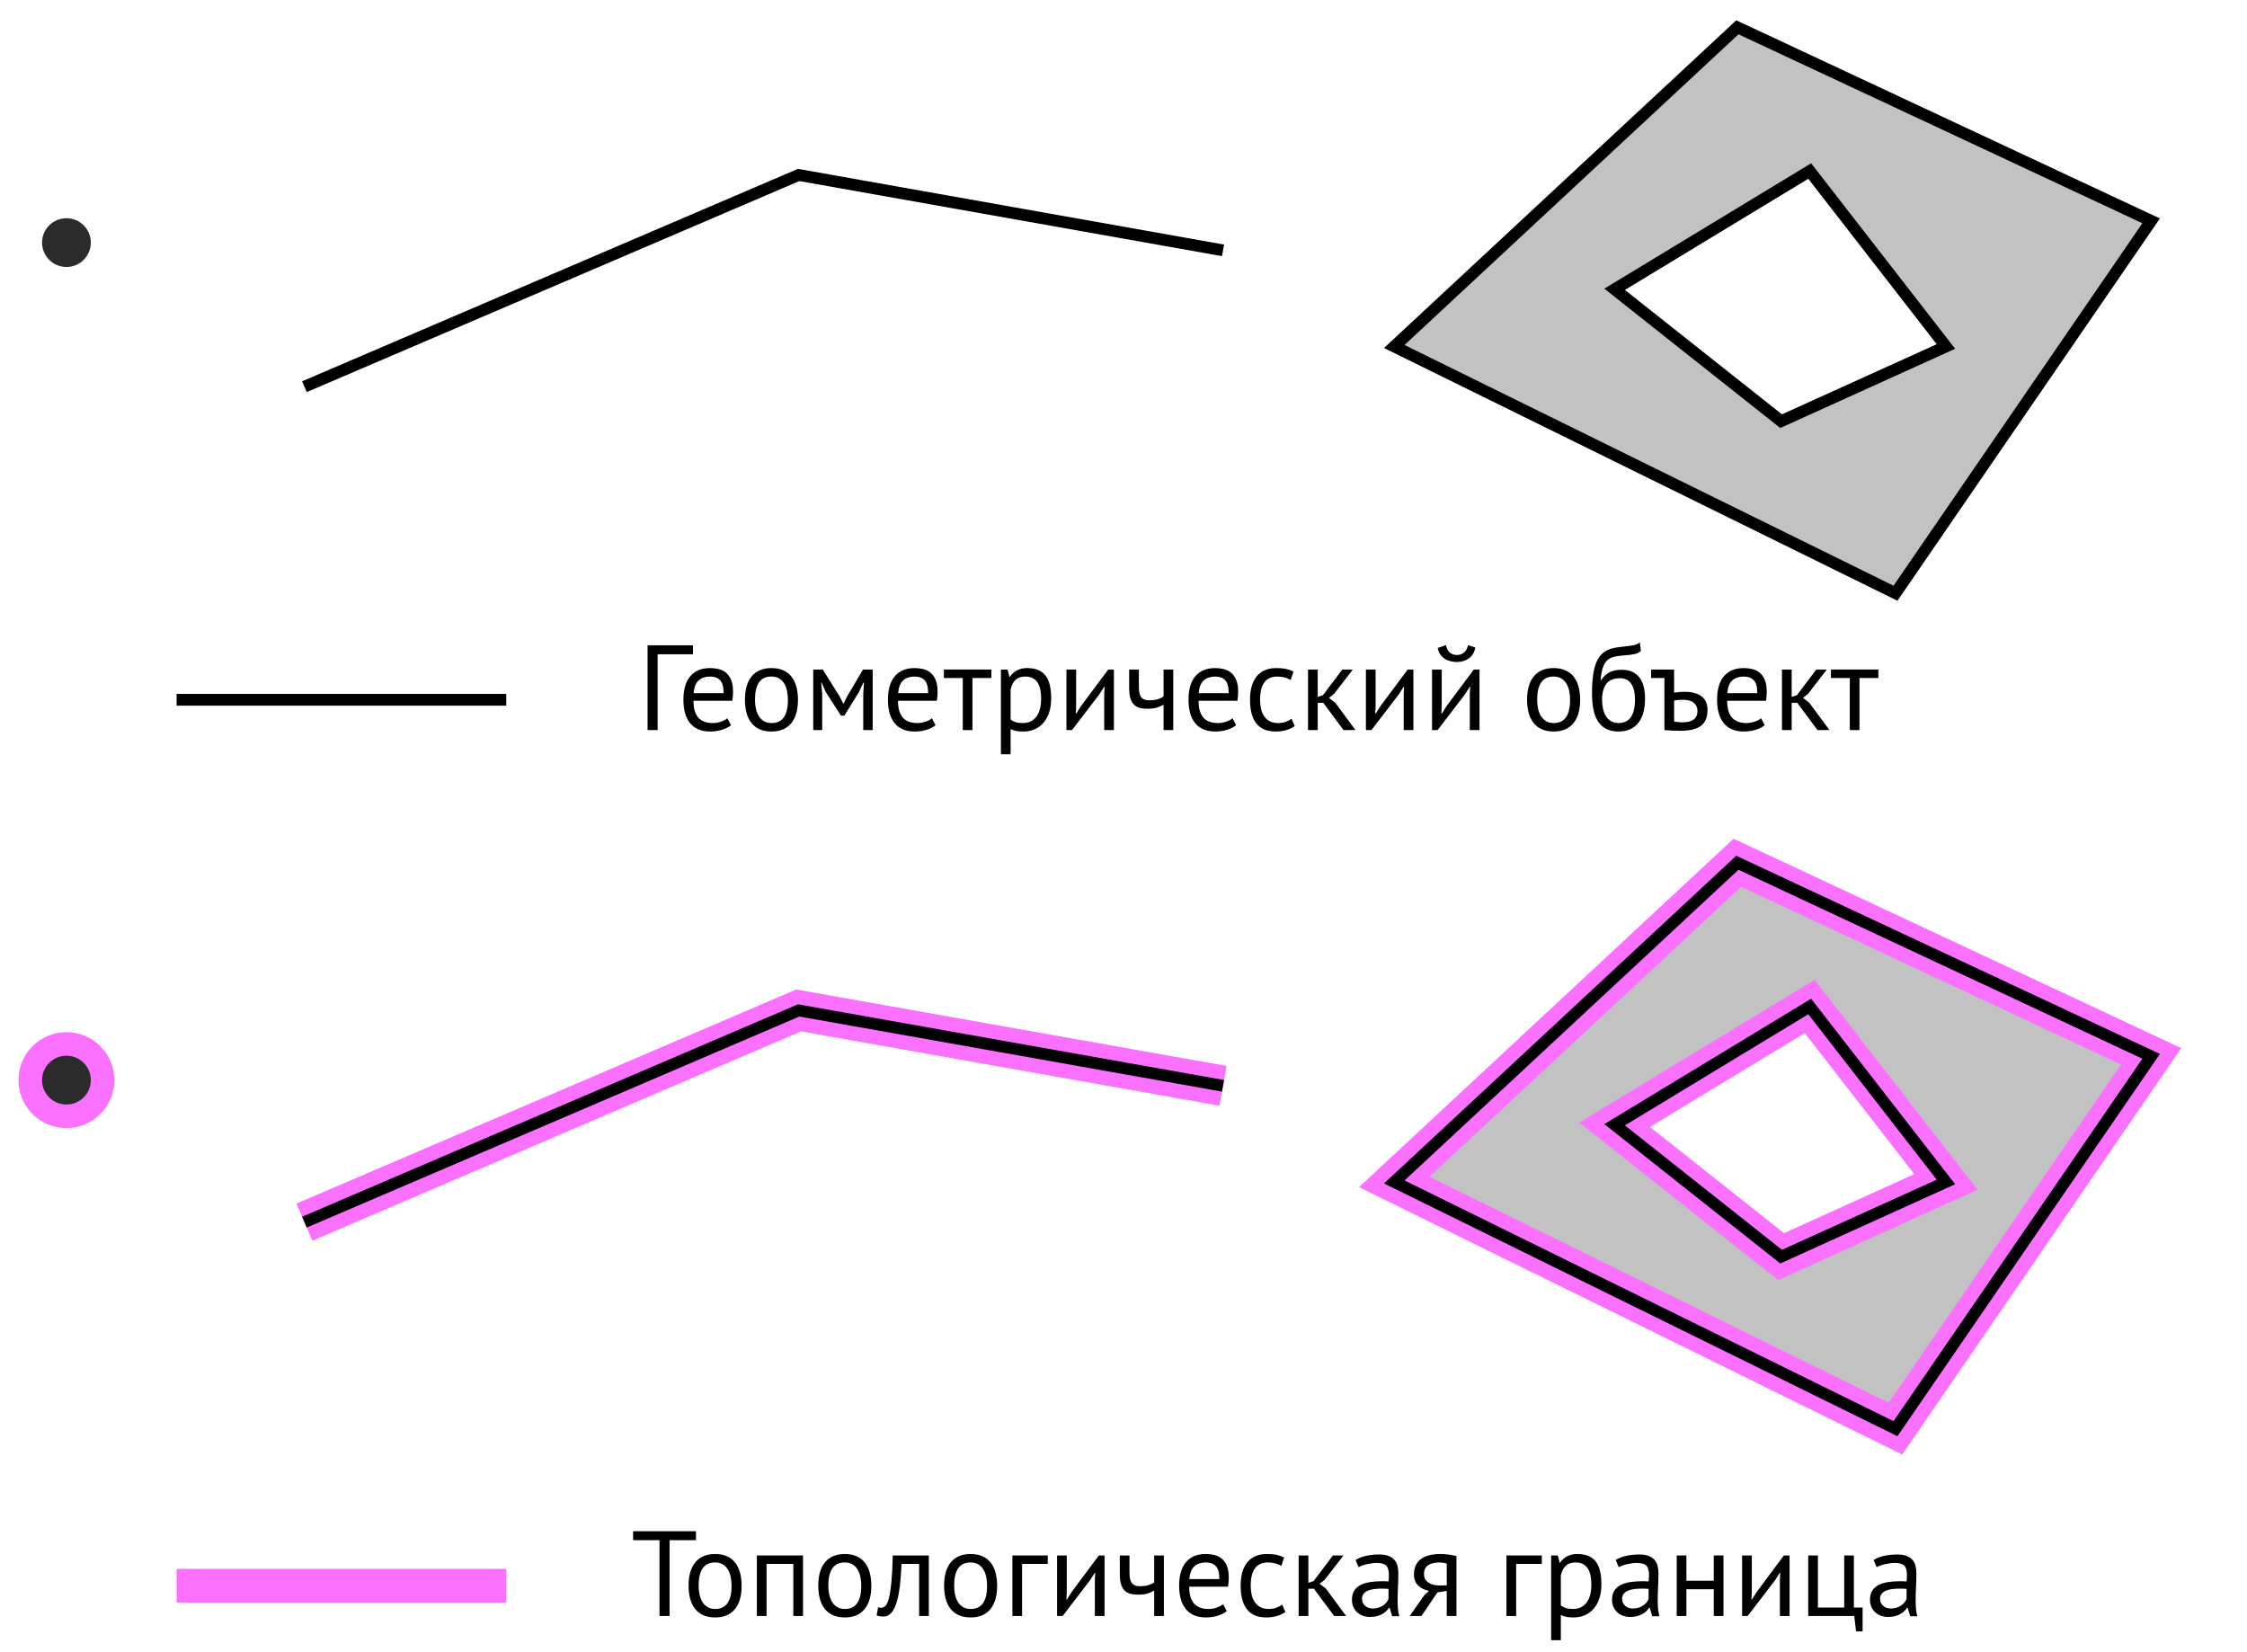 <?xml version="1.0" encoding="UTF-8" standalone="no"?>
<!DOCTYPE svg PUBLIC "-//W3C//DTD SVG 1.1//EN" "http://www.w3.org/Graphics/SVG/1.1/DTD/svg11.dtd">
<svg width="100%" height="100%" viewBox="0 0 1336 982" version="1.1" xmlns="http://www.w3.org/2000/svg" xmlns:xlink="http://www.w3.org/1999/xlink" xml:space="preserve" xmlns:serif="http://www.serif.com/" style="fill-rule:evenodd;clip-rule:evenodd;stroke-miterlimit:10;">
    <rect id="Artboard7" x="-2698" y="0" width="4375" height="2153" style="fill:none;"/>
    <clipPath id="_clip1">
        <rect id="Artboard71" serif:id="Artboard7" x="-2698" y="0" width="4375" height="2153"/>
    </clipPath>
    <g clip-path="url(#_clip1)">
        <g id="Linear-matrix" serif:id="Linear matrix">
        </g>
        <g id="Guilbert-matrix" serif:id="Guilbert matrix">
        </g>
        <g id="Guilbert-row" serif:id="Guilbert row">
        </g>
        <path d="M413.802,915.746L398.106,915.746L398.106,960.818L392.13,960.818L392.13,915.746L376.434,915.746L376.434,910.418L413.802,910.418L413.802,915.746Z" style="fill-rule:nonzero;"/>
        <path d="M409.41,942.818C409.41,936.722 410.766,932.054 413.478,928.814C416.19,925.574 420.09,923.954 425.178,923.954C427.866,923.954 430.206,924.398 432.198,925.286C434.19,926.174 435.834,927.446 437.13,929.102C438.426,930.758 439.386,932.75 440.01,935.078C440.634,937.406 440.946,939.986 440.946,942.818C440.946,948.914 439.59,953.582 436.878,956.822C434.166,960.062 430.266,961.682 425.178,961.682C422.49,961.682 420.15,961.238 418.158,960.35C416.166,959.462 414.522,958.19 413.226,956.534C411.93,954.878 410.97,952.886 410.346,950.558C409.722,948.23 409.41,945.65 409.41,942.818ZM415.386,942.818C415.386,944.642 415.566,946.394 415.926,948.074C416.286,949.754 416.85,951.218 417.618,952.466C418.386,953.714 419.394,954.722 420.642,955.49C421.89,956.258 423.402,956.642 425.178,956.642C431.706,956.69 434.97,952.082 434.97,942.818C434.97,940.946 434.79,939.17 434.43,937.49C434.07,935.81 433.506,934.346 432.738,933.098C431.97,931.85 430.962,930.854 429.714,930.11C428.466,929.366 426.954,928.994 425.178,928.994C418.65,928.946 415.386,933.554 415.386,942.818Z" style="fill-rule:nonzero;"/>
        <path d="M471.69,929.858L455.778,929.858L455.778,960.818L450.018,960.818L450.018,924.818L477.45,924.818L477.45,960.818L471.69,960.818L471.69,929.858Z" style="fill-rule:nonzero;"/>
        <path d="M486.522,942.818C486.522,936.722 487.878,932.054 490.59,928.814C493.302,925.574 497.202,923.954 502.29,923.954C504.978,923.954 507.318,924.398 509.31,925.286C511.302,926.174 512.946,927.446 514.242,929.102C515.538,930.758 516.498,932.75 517.122,935.078C517.746,937.406 518.058,939.986 518.058,942.818C518.058,948.914 516.702,953.582 513.99,956.822C511.278,960.062 507.378,961.682 502.29,961.682C499.602,961.682 497.262,961.238 495.27,960.35C493.278,959.462 491.634,958.19 490.338,956.534C489.042,954.878 488.082,952.886 487.458,950.558C486.834,948.23 486.522,945.65 486.522,942.818ZM492.498,942.818C492.498,944.642 492.678,946.394 493.038,948.074C493.398,949.754 493.962,951.218 494.73,952.466C495.498,953.714 496.506,954.722 497.754,955.49C499.002,956.258 500.514,956.642 502.29,956.642C508.818,956.69 512.082,952.082 512.082,942.818C512.082,940.946 511.902,939.17 511.542,937.49C511.182,935.81 510.618,934.346 509.85,933.098C509.082,931.85 508.074,930.854 506.826,930.11C505.578,929.366 504.066,928.994 502.29,928.994C495.762,928.946 492.498,933.554 492.498,942.818Z" style="fill-rule:nonzero;"/>
        <path d="M546.498,929.858L536.058,929.858C535.914,931.874 535.77,934.046 535.626,936.374C535.482,938.702 535.266,941.03 534.978,943.358C534.69,945.686 534.306,947.918 533.826,950.054C533.346,952.19 532.734,954.074 531.99,955.706C531.246,957.338 530.334,958.646 529.254,959.63C528.174,960.614 526.89,961.106 525.402,961.106C524.49,961.106 523.698,961.058 523.026,960.962C522.354,960.866 521.754,960.698 521.226,960.458L522.09,955.634C522.666,955.826 523.29,955.922 523.962,955.922C524.922,955.922 525.786,955.514 526.554,954.698C527.322,953.882 527.994,952.334 528.57,950.054C529.146,947.774 529.626,944.618 530.01,940.586C530.394,936.554 530.658,931.298 530.802,924.818L552.258,924.818L552.258,960.818L546.498,960.818L546.498,929.858Z" style="fill-rule:nonzero;"/>
        <path d="M561.33,942.818C561.33,936.722 562.686,932.054 565.398,928.814C568.11,925.574 572.01,923.954 577.098,923.954C579.786,923.954 582.126,924.398 584.118,925.286C586.11,926.174 587.754,927.446 589.05,929.102C590.346,930.758 591.306,932.75 591.93,935.078C592.554,937.406 592.866,939.986 592.866,942.818C592.866,948.914 591.51,953.582 588.798,956.822C586.086,960.062 582.186,961.682 577.098,961.682C574.41,961.682 572.07,961.238 570.078,960.35C568.086,959.462 566.442,958.19 565.146,956.534C563.85,954.878 562.89,952.886 562.266,950.558C561.642,948.23 561.33,945.65 561.33,942.818ZM567.306,942.818C567.306,944.642 567.486,946.394 567.846,948.074C568.206,949.754 568.77,951.218 569.538,952.466C570.306,953.714 571.314,954.722 572.562,955.49C573.81,956.258 575.322,956.642 577.098,956.642C583.626,956.69 586.89,952.082 586.89,942.818C586.89,940.946 586.71,939.17 586.35,937.49C585.99,935.81 585.426,934.346 584.658,933.098C583.89,931.85 582.882,930.854 581.634,930.11C580.386,929.366 578.874,928.994 577.098,928.994C570.57,928.946 567.306,933.554 567.306,942.818Z" style="fill-rule:nonzero;"/>
        <path d="M622.962,929.858L607.698,929.858L607.698,960.818L601.938,960.818L601.938,924.818L622.962,924.818L622.962,929.858Z" style="fill-rule:nonzero;"/>
        <path d="M650.97,939.506L651.186,935.042L650.97,935.042L648.018,939.65L631.818,960.818L628.506,960.818L628.506,924.818L634.266,924.818L634.266,946.778L634.05,951.026L634.338,951.026L637.146,946.562L653.346,924.818L656.73,924.818L656.73,960.818L650.97,960.818L650.97,939.506Z" style="fill-rule:nonzero;"/>
        <path d="M671.562,924.818L671.562,934.61C671.562,935.906 671.634,937.07 671.778,938.102C671.922,939.134 672.21,940.022 672.642,940.766C673.074,941.51 673.698,942.086 674.514,942.494C675.33,942.902 676.41,943.106 677.754,943.106C679.914,943.106 681.69,942.866 683.082,942.386C684.474,941.906 685.53,941.378 686.25,940.802L686.25,924.818L692.01,924.818L692.01,960.818L686.25,960.818L686.25,945.698C685.482,946.178 684.342,946.706 682.83,947.282C681.318,947.858 679.242,948.146 676.602,948.146C674.826,948.146 673.266,947.954 671.922,947.57C670.578,947.186 669.45,946.514 668.538,945.554C667.626,944.594 666.942,943.322 666.486,941.738C666.03,940.154 665.802,938.162 665.802,935.762L665.802,924.818L671.562,924.818Z" style="fill-rule:nonzero;"/>
        <path d="M729.378,957.938C727.938,959.09 726.126,960.002 723.942,960.674C721.758,961.346 719.442,961.682 716.994,961.682C714.258,961.682 711.882,961.238 709.866,960.35C707.85,959.462 706.194,958.19 704.898,956.534C703.602,954.878 702.642,952.898 702.018,950.594C701.394,948.29 701.082,945.698 701.082,942.818C701.082,936.674 702.45,931.994 705.186,928.778C707.922,925.562 711.834,923.954 716.922,923.954C718.554,923.954 720.186,924.134 721.818,924.494C723.45,924.854 724.914,925.538 726.21,926.546C727.506,927.554 728.562,928.982 729.378,930.83C730.194,932.678 730.602,935.114 730.602,938.138C730.602,939.722 730.458,941.474 730.17,943.394L707.058,943.394C707.058,945.506 707.274,947.378 707.706,949.01C708.138,950.642 708.81,952.022 709.722,953.15C710.634,954.278 711.822,955.142 713.286,955.742C714.75,956.342 716.538,956.642 718.65,956.642C720.282,956.642 721.914,956.354 723.546,955.778C725.178,955.202 726.402,954.53 727.218,953.762L729.378,957.938ZM716.994,928.994C714.162,928.994 711.894,929.738 710.19,931.226C708.486,932.714 707.466,935.258 707.13,938.858L724.986,938.858C724.986,935.21 724.29,932.654 722.898,931.19C721.506,929.726 719.538,928.994 716.994,928.994Z" style="fill-rule:nonzero;"/>
        <path d="M764.226,958.442C762.786,959.498 761.082,960.302 759.114,960.854C757.146,961.406 755.082,961.682 752.922,961.682C750.138,961.682 747.786,961.238 745.866,960.35C743.946,959.462 742.374,958.19 741.15,956.534C739.926,954.878 739.038,952.886 738.486,950.558C737.934,948.23 737.658,945.65 737.658,942.818C737.658,936.722 739.002,932.054 741.69,928.814C744.378,925.574 748.242,923.954 753.282,923.954C755.586,923.954 757.542,924.134 759.15,924.494C760.758,924.854 762.21,925.37 763.506,926.042L761.85,931.01C760.746,930.386 759.522,929.894 758.178,929.534C756.834,929.174 755.394,928.994 753.858,928.994C747.042,928.994 743.634,933.602 743.634,942.818C743.634,944.642 743.814,946.382 744.174,948.038C744.534,949.694 745.134,951.158 745.974,952.43C746.814,953.702 747.918,954.722 749.286,955.49C750.654,956.258 752.346,956.642 754.362,956.642C756.09,956.642 757.638,956.378 759.006,955.85C760.374,955.322 761.49,954.722 762.354,954.05L764.226,958.442Z" style="fill-rule:nonzero;"/>
        <path d="M781.218,944.618L777.906,944.618L777.906,960.818L772.146,960.818L772.146,924.818L777.906,924.818L777.906,941.09L781.002,940.082L792.522,924.818L798.786,924.818L787.626,939.29L784.602,941.666L788.346,944.546L800.37,960.818L793.242,960.818L781.218,944.618Z" style="fill-rule:nonzero;"/>
        <path d="M805.986,927.482C807.81,926.378 809.934,925.562 812.358,925.034C814.782,924.506 817.314,924.242 819.954,924.242C822.45,924.242 824.454,924.578 825.966,925.25C827.478,925.922 828.63,926.798 829.422,927.878C830.214,928.958 830.742,930.146 831.006,931.442C831.27,932.738 831.402,934.034 831.402,935.33C831.402,938.21 831.33,941.018 831.186,943.754C831.042,946.49 830.97,949.082 830.97,951.53C830.97,953.306 831.042,954.986 831.186,956.57C831.33,958.154 831.594,959.618 831.978,960.962L827.73,960.962L826.218,955.922L825.858,955.922C825.426,956.594 824.886,957.254 824.238,957.902C823.59,958.55 822.81,959.126 821.898,959.63C820.986,960.134 819.93,960.554 818.73,960.89C817.53,961.226 816.162,961.394 814.626,961.394C813.09,961.394 811.662,961.154 810.342,960.674C809.022,960.194 807.882,959.51 806.922,958.622C805.962,957.734 805.206,956.666 804.654,955.418C804.102,954.17 803.826,952.754 803.826,951.17C803.826,949.058 804.258,947.294 805.122,945.878C805.986,944.462 807.198,943.334 808.758,942.494C810.318,941.654 812.19,941.054 814.374,940.694C816.558,940.334 818.97,940.154 821.61,940.154L823.59,940.154C824.238,940.154 824.898,940.202 825.57,940.298C825.714,938.858 825.786,937.562 825.786,936.41C825.786,933.77 825.258,931.922 824.202,930.866C823.146,929.81 821.226,929.282 818.442,929.282C817.626,929.282 816.75,929.342 815.814,929.462C814.878,929.582 813.918,929.75 812.934,929.966C811.95,930.182 811.014,930.446 810.126,930.758C809.238,931.07 808.458,931.418 807.786,931.802L805.986,927.482ZM816.21,956.354C817.554,956.354 818.754,956.174 819.81,955.814C820.866,955.454 821.778,954.998 822.546,954.446C823.314,953.894 823.95,953.282 824.454,952.61C824.958,951.938 825.33,951.29 825.57,950.666L825.57,944.69C824.898,944.642 824.214,944.606 823.518,944.582C822.822,944.558 822.138,944.546 821.466,944.546C819.978,944.546 818.526,944.63 817.11,944.798C815.694,944.966 814.446,945.278 813.366,945.734C812.286,946.19 811.422,946.814 810.774,947.606C810.126,948.398 809.802,949.394 809.802,950.594C809.802,952.274 810.402,953.654 811.602,954.734C812.802,955.814 814.338,956.354 816.21,956.354Z" style="fill-rule:nonzero;"/>
        <path d="M860.202,945.914L854.658,946.778L845.154,960.818L838.17,960.818L846.81,948.506L849.69,945.842C847.194,945.458 845.07,944.45 843.318,942.818C841.566,941.186 840.69,938.978 840.69,936.194C840.69,934.034 841.062,932.186 841.806,930.65C842.55,929.114 843.618,927.842 845.01,926.834C846.402,925.826 848.058,925.094 849.978,924.638C851.898,924.182 854.058,923.954 856.458,923.954C858.234,923.954 859.89,924.074 861.426,924.314C862.962,924.554 864.474,924.818 865.962,925.106L865.962,960.818L860.202,960.818L860.202,945.914ZM860.202,929.714C859.578,929.474 858.882,929.294 858.114,929.174C857.346,929.054 856.674,928.994 856.098,928.994C853.026,928.994 850.686,929.546 849.078,930.65C847.47,931.754 846.666,933.506 846.666,935.906C846.666,938.066 847.518,939.734 849.222,940.91C850.926,942.086 853.17,942.674 855.954,942.674L856.746,942.674C857.034,942.674 857.442,942.662 857.97,942.638C858.498,942.614 859.242,942.578 860.202,942.53L860.202,929.714Z" style="fill-rule:nonzero;"/>
        <path d="M916.722,929.858L901.458,929.858L901.458,960.818L895.698,960.818L895.698,924.818L916.722,924.818L916.722,929.858Z" style="fill-rule:nonzero;"/>
        <path d="M922.266,924.818L926.226,924.818L927.306,929.138L927.594,929.138C928.698,927.458 930.126,926.174 931.878,925.286C933.63,924.398 935.634,923.954 937.89,923.954C942.69,923.954 946.266,925.37 948.618,928.202C950.97,931.034 952.146,935.666 952.146,942.098C952.146,945.122 951.75,947.846 950.958,950.27C950.166,952.694 949.05,954.746 947.61,956.426C946.17,958.106 944.43,959.402 942.39,960.314C940.35,961.226 938.082,961.682 935.586,961.682C933.81,961.682 932.406,961.574 931.374,961.358C930.342,961.142 929.226,960.77 928.026,960.242L928.026,975.218L922.266,975.218L922.266,924.818ZM936.81,928.994C934.362,928.994 932.43,929.63 931.014,930.902C929.598,932.174 928.602,934.106 928.026,936.698L928.026,954.554C928.89,955.226 929.874,955.742 930.978,956.102C932.082,956.462 933.546,956.642 935.37,956.642C938.682,956.642 941.31,955.406 943.254,952.934C945.198,950.462 946.17,946.826 946.17,942.026C946.17,940.058 946.002,938.27 945.666,936.662C945.33,935.054 944.79,933.686 944.046,932.558C943.302,931.43 942.342,930.554 941.166,929.93C939.99,929.306 938.538,928.994 936.81,928.994Z" style="fill-rule:nonzero;"/>
        <path d="M960.642,927.482C962.466,926.378 964.59,925.562 967.014,925.034C969.438,924.506 971.97,924.242 974.61,924.242C977.106,924.242 979.11,924.578 980.622,925.25C982.134,925.922 983.286,926.798 984.078,927.878C984.87,928.958 985.398,930.146 985.662,931.442C985.926,932.738 986.058,934.034 986.058,935.33C986.058,938.21 985.986,941.018 985.842,943.754C985.698,946.49 985.626,949.082 985.626,951.53C985.626,953.306 985.698,954.986 985.842,956.57C985.986,958.154 986.25,959.618 986.634,960.962L982.386,960.962L980.874,955.922L980.514,955.922C980.082,956.594 979.542,957.254 978.894,957.902C978.246,958.55 977.466,959.126 976.554,959.63C975.642,960.134 974.586,960.554 973.386,960.89C972.186,961.226 970.818,961.394 969.282,961.394C967.746,961.394 966.318,961.154 964.998,960.674C963.678,960.194 962.538,959.51 961.578,958.622C960.618,957.734 959.862,956.666 959.31,955.418C958.758,954.17 958.482,952.754 958.482,951.17C958.482,949.058 958.914,947.294 959.778,945.878C960.642,944.462 961.854,943.334 963.414,942.494C964.974,941.654 966.846,941.054 969.03,940.694C971.214,940.334 973.626,940.154 976.266,940.154L978.246,940.154C978.894,940.154 979.554,940.202 980.226,940.298C980.37,938.858 980.442,937.562 980.442,936.41C980.442,933.77 979.914,931.922 978.858,930.866C977.802,929.81 975.882,929.282 973.098,929.282C972.282,929.282 971.406,929.342 970.47,929.462C969.534,929.582 968.574,929.75 967.59,929.966C966.606,930.182 965.67,930.446 964.782,930.758C963.894,931.07 963.114,931.418 962.442,931.802L960.642,927.482ZM970.866,956.354C972.21,956.354 973.41,956.174 974.466,955.814C975.522,955.454 976.434,954.998 977.202,954.446C977.97,953.894 978.606,953.282 979.11,952.61C979.614,951.938 979.986,951.29 980.226,950.666L980.226,944.69C979.554,944.642 978.87,944.606 978.174,944.582C977.478,944.558 976.794,944.546 976.122,944.546C974.634,944.546 973.182,944.63 971.766,944.798C970.35,944.966 969.102,945.278 968.022,945.734C966.942,946.19 966.078,946.814 965.43,947.606C964.782,948.398 964.458,949.394 964.458,950.594C964.458,952.274 965.058,953.654 966.258,954.734C967.458,955.814 968.994,956.354 970.866,956.354Z" style="fill-rule:nonzero;"/>
        <path d="M1018.96,944.906L1002.69,944.906L1002.69,960.818L996.93,960.818L996.93,924.818L1002.69,924.818L1002.69,939.866L1018.96,939.866L1018.96,924.818L1024.72,924.818L1024.72,960.818L1018.96,960.818L1018.96,944.906Z" style="fill-rule:nonzero;"/>
        <path d="M1058.27,939.506L1058.49,935.042L1058.27,935.042L1055.32,939.65L1039.12,960.818L1035.81,960.818L1035.81,924.818L1041.57,924.818L1041.57,946.778L1041.35,951.026L1041.64,951.026L1044.45,946.562L1060.65,924.818L1064.03,924.818L1064.03,960.818L1058.27,960.818L1058.27,939.506Z" style="fill-rule:nonzero;"/>
        <path d="M1107.45,969.962L1103.56,969.962L1102.48,960.818L1075.12,960.818L1075.12,924.818L1080.88,924.818L1080.88,955.778L1096.51,955.778L1096.51,924.818L1102.27,924.818L1102.27,955.778L1107.45,955.778L1107.45,969.962Z" style="fill-rule:nonzero;"/>
        <path d="M1114,927.482C1115.83,926.378 1117.95,925.562 1120.37,925.034C1122.8,924.506 1125.33,924.242 1127.97,924.242C1130.47,924.242 1132.47,924.578 1133.98,925.25C1135.49,925.922 1136.65,926.798 1137.44,927.878C1138.23,928.958 1138.76,930.146 1139.02,931.442C1139.29,932.738 1139.42,934.034 1139.42,935.33C1139.42,938.21 1139.35,941.018 1139.2,943.754C1139.06,946.49 1138.99,949.082 1138.99,951.53C1138.99,953.306 1139.06,954.986 1139.2,956.57C1139.35,958.154 1139.61,959.618 1139.99,960.962L1135.75,960.962L1134.23,955.922L1133.87,955.922C1133.44,956.594 1132.9,957.254 1132.25,957.902C1131.61,958.55 1130.83,959.126 1129.91,959.63C1129,960.134 1127.95,960.554 1126.75,960.89C1125.55,961.226 1124.18,961.394 1122.64,961.394C1121.11,961.394 1119.68,961.154 1118.36,960.674C1117.04,960.194 1115.9,959.51 1114.94,958.622C1113.98,957.734 1113.22,956.666 1112.67,955.418C1112.12,954.17 1111.84,952.754 1111.84,951.17C1111.84,949.058 1112.27,947.294 1113.14,945.878C1114,944.462 1115.21,943.334 1116.77,942.494C1118.33,941.654 1120.21,941.054 1122.39,940.694C1124.57,940.334 1126.99,940.154 1129.63,940.154L1131.61,940.154C1132.25,940.154 1132.91,940.202 1133.59,940.298C1133.73,938.858 1133.8,937.562 1133.8,936.41C1133.8,933.77 1133.27,931.922 1132.22,930.866C1131.16,929.81 1129.24,929.282 1126.46,929.282C1125.64,929.282 1124.77,929.342 1123.83,929.462C1122.89,929.582 1121.93,929.75 1120.95,929.966C1119.97,930.182 1119.03,930.446 1118.14,930.758C1117.25,931.07 1116.47,931.418 1115.8,931.802L1114,927.482ZM1124.23,956.354C1125.57,956.354 1126.77,956.174 1127.83,955.814C1128.88,955.454 1129.79,954.998 1130.56,954.446C1131.33,953.894 1131.97,953.282 1132.47,952.61C1132.97,951.938 1133.35,951.29 1133.59,950.666L1133.59,944.69C1132.91,944.642 1132.23,944.606 1131.53,944.582C1130.84,944.558 1130.15,944.546 1129.48,944.546C1127.99,944.546 1126.54,944.63 1125.13,944.798C1123.71,944.966 1122.46,945.278 1121.38,945.734C1120.3,946.19 1119.44,946.814 1118.79,947.606C1118.14,948.398 1117.82,949.394 1117.82,950.594C1117.82,952.274 1118.42,953.654 1119.62,954.734C1120.82,955.814 1122.35,956.354 1124.23,956.354Z" style="fill-rule:nonzero;"/>
        <path d="M412.026,389.006L391.002,389.006L391.002,434.078L385.026,434.078L385.026,383.678L412.026,383.678L412.026,389.006Z" style="fill-rule:nonzero;"/>
        <path d="M434.634,431.198C433.194,432.35 431.382,433.262 429.198,433.934C427.014,434.606 424.698,434.942 422.25,434.942C419.514,434.942 417.138,434.498 415.122,433.61C413.106,432.722 411.45,431.45 410.154,429.794C408.858,428.138 407.898,426.158 407.274,423.854C406.65,421.55 406.338,418.958 406.338,416.078C406.338,409.934 407.706,405.254 410.442,402.038C413.178,398.822 417.09,397.214 422.178,397.214C423.81,397.214 425.442,397.394 427.074,397.754C428.706,398.114 430.17,398.798 431.466,399.806C432.762,400.814 433.818,402.242 434.634,404.09C435.45,405.938 435.858,408.374 435.858,411.398C435.858,412.982 435.714,414.734 435.426,416.654L412.314,416.654C412.314,418.766 412.53,420.638 412.962,422.27C413.394,423.902 414.066,425.282 414.978,426.41C415.89,427.538 417.078,428.402 418.542,429.002C420.006,429.602 421.794,429.902 423.906,429.902C425.538,429.902 427.17,429.614 428.802,429.038C430.434,428.462 431.658,427.79 432.474,427.022L434.634,431.198ZM422.25,402.254C419.418,402.254 417.15,402.998 415.446,404.486C413.742,405.974 412.722,408.518 412.386,412.118L430.242,412.118C430.242,408.47 429.546,405.914 428.154,404.45C426.762,402.986 424.794,402.254 422.25,402.254Z" style="fill-rule:nonzero;"/>
        <path d="M442.914,416.078C442.914,409.982 444.27,405.314 446.982,402.074C449.694,398.834 453.594,397.214 458.682,397.214C461.37,397.214 463.71,397.658 465.702,398.546C467.694,399.434 469.338,400.706 470.634,402.362C471.93,404.018 472.89,406.01 473.514,408.338C474.138,410.666 474.45,413.246 474.45,416.078C474.45,422.174 473.094,426.842 470.382,430.082C467.67,433.322 463.77,434.942 458.682,434.942C455.994,434.942 453.654,434.498 451.662,433.61C449.67,432.722 448.026,431.45 446.73,429.794C445.434,428.138 444.474,426.146 443.85,423.818C443.226,421.49 442.914,418.91 442.914,416.078ZM448.89,416.078C448.89,417.902 449.07,419.654 449.43,421.334C449.79,423.014 450.354,424.478 451.122,425.726C451.89,426.974 452.898,427.982 454.146,428.75C455.394,429.518 456.906,429.902 458.682,429.902C465.21,429.95 468.474,425.342 468.474,416.078C468.474,414.206 468.294,412.43 467.934,410.75C467.574,409.07 467.01,407.606 466.242,406.358C465.474,405.11 464.466,404.114 463.218,403.37C461.97,402.626 460.458,402.254 458.682,402.254C452.154,402.206 448.89,406.814 448.89,416.078Z" style="fill-rule:nonzero;"/>
        <path d="M513.258,412.694L513.69,405.854L513.33,405.854L510.738,411.398L502.026,425.51L500.01,425.51L490.938,411.398L488.562,405.854L488.274,405.854L488.85,412.622L488.85,434.078L483.522,434.078L483.522,398.078L489.21,398.078L499.29,414.206L501.378,418.382L501.522,418.382L503.682,414.062L513.114,398.078L518.874,398.078L518.874,434.078L513.258,434.078L513.258,412.694Z" style="fill-rule:nonzero;"/>
        <path d="M556.242,431.198C554.802,432.35 552.99,433.262 550.806,433.934C548.622,434.606 546.306,434.942 543.858,434.942C541.122,434.942 538.746,434.498 536.73,433.61C534.714,432.722 533.058,431.45 531.762,429.794C530.466,428.138 529.506,426.158 528.882,423.854C528.258,421.55 527.946,418.958 527.946,416.078C527.946,409.934 529.314,405.254 532.05,402.038C534.786,398.822 538.698,397.214 543.786,397.214C545.418,397.214 547.05,397.394 548.682,397.754C550.314,398.114 551.778,398.798 553.074,399.806C554.37,400.814 555.426,402.242 556.242,404.09C557.058,405.938 557.466,408.374 557.466,411.398C557.466,412.982 557.322,414.734 557.034,416.654L533.922,416.654C533.922,418.766 534.138,420.638 534.57,422.27C535.002,423.902 535.674,425.282 536.586,426.41C537.498,427.538 538.686,428.402 540.15,429.002C541.614,429.602 543.402,429.902 545.514,429.902C547.146,429.902 548.778,429.614 550.41,429.038C552.042,428.462 553.266,427.79 554.082,427.022L556.242,431.198ZM543.858,402.254C541.026,402.254 538.758,402.998 537.054,404.486C535.35,405.974 534.33,408.518 533.994,412.118L551.85,412.118C551.85,408.47 551.154,405.914 549.762,404.45C548.37,402.986 546.402,402.254 543.858,402.254Z" style="fill-rule:nonzero;"/>
        <path d="M589.434,403.118L578.202,403.118L578.202,434.078L572.442,434.078L572.442,403.118L561.21,403.118L561.21,398.078L589.434,398.078L589.434,403.118Z" style="fill-rule:nonzero;"/>
        <path d="M595.122,398.078L599.082,398.078L600.162,402.398L600.45,402.398C601.554,400.718 602.982,399.434 604.734,398.546C606.486,397.658 608.49,397.214 610.746,397.214C615.546,397.214 619.122,398.63 621.474,401.462C623.826,404.294 625.002,408.926 625.002,415.358C625.002,418.382 624.606,421.106 623.814,423.53C623.022,425.954 621.906,428.006 620.466,429.686C619.026,431.366 617.286,432.662 615.246,433.574C613.206,434.486 610.938,434.942 608.442,434.942C606.666,434.942 605.262,434.834 604.23,434.618C603.198,434.402 602.082,434.03 600.882,433.502L600.882,448.478L595.122,448.478L595.122,398.078ZM609.666,402.254C607.218,402.254 605.286,402.89 603.87,404.162C602.454,405.434 601.458,407.366 600.882,409.958L600.882,427.814C601.746,428.486 602.73,429.002 603.834,429.362C604.938,429.722 606.402,429.902 608.226,429.902C611.538,429.902 614.166,428.666 616.11,426.194C618.054,423.722 619.026,420.086 619.026,415.286C619.026,413.318 618.858,411.53 618.522,409.922C618.186,408.314 617.646,406.946 616.902,405.818C616.158,404.69 615.198,403.814 614.022,403.19C612.846,402.566 611.394,402.254 609.666,402.254Z" style="fill-rule:nonzero;"/>
        <path d="M656.538,412.766L656.754,408.302L656.538,408.302L653.586,412.91L637.386,434.078L634.074,434.078L634.074,398.078L639.834,398.078L639.834,420.038L639.618,424.286L639.906,424.286L642.714,419.822L658.914,398.078L662.298,398.078L662.298,434.078L656.538,434.078L656.538,412.766Z" style="fill-rule:nonzero;"/>
        <path d="M677.13,398.078L677.13,407.87C677.13,409.166 677.202,410.33 677.346,411.362C677.49,412.394 677.778,413.282 678.21,414.026C678.642,414.77 679.266,415.346 680.082,415.754C680.898,416.162 681.978,416.366 683.322,416.366C685.482,416.366 687.258,416.126 688.65,415.646C690.042,415.166 691.098,414.638 691.818,414.062L691.818,398.078L697.578,398.078L697.578,434.078L691.818,434.078L691.818,418.958C691.05,419.438 689.91,419.966 688.398,420.542C686.886,421.118 684.81,421.406 682.17,421.406C680.394,421.406 678.834,421.214 677.49,420.83C676.146,420.446 675.018,419.774 674.106,418.814C673.194,417.854 672.51,416.582 672.054,414.998C671.598,413.414 671.37,411.422 671.37,409.022L671.37,398.078L677.13,398.078Z" style="fill-rule:nonzero;"/>
        <path d="M734.946,431.198C733.506,432.35 731.694,433.262 729.51,433.934C727.326,434.606 725.01,434.942 722.562,434.942C719.826,434.942 717.45,434.498 715.434,433.61C713.418,432.722 711.762,431.45 710.466,429.794C709.17,428.138 708.21,426.158 707.586,423.854C706.962,421.55 706.65,418.958 706.65,416.078C706.65,409.934 708.018,405.254 710.754,402.038C713.49,398.822 717.402,397.214 722.49,397.214C724.122,397.214 725.754,397.394 727.386,397.754C729.018,398.114 730.482,398.798 731.778,399.806C733.074,400.814 734.13,402.242 734.946,404.09C735.762,405.938 736.17,408.374 736.17,411.398C736.17,412.982 736.026,414.734 735.738,416.654L712.626,416.654C712.626,418.766 712.842,420.638 713.274,422.27C713.706,423.902 714.378,425.282 715.29,426.41C716.202,427.538 717.39,428.402 718.854,429.002C720.318,429.602 722.106,429.902 724.218,429.902C725.85,429.902 727.482,429.614 729.114,429.038C730.746,428.462 731.97,427.79 732.786,427.022L734.946,431.198ZM722.562,402.254C719.73,402.254 717.462,402.998 715.758,404.486C714.054,405.974 713.034,408.518 712.698,412.118L730.554,412.118C730.554,408.47 729.858,405.914 728.466,404.45C727.074,402.986 725.106,402.254 722.562,402.254Z" style="fill-rule:nonzero;"/>
        <path d="M769.794,431.702C768.354,432.758 766.65,433.562 764.682,434.114C762.714,434.666 760.65,434.942 758.49,434.942C755.706,434.942 753.354,434.498 751.434,433.61C749.514,432.722 747.942,431.45 746.718,429.794C745.494,428.138 744.606,426.146 744.054,423.818C743.502,421.49 743.226,418.91 743.226,416.078C743.226,409.982 744.57,405.314 747.258,402.074C749.946,398.834 753.81,397.214 758.85,397.214C761.154,397.214 763.11,397.394 764.718,397.754C766.326,398.114 767.778,398.63 769.074,399.302L767.418,404.27C766.314,403.646 765.09,403.154 763.746,402.794C762.402,402.434 760.962,402.254 759.426,402.254C752.61,402.254 749.202,406.862 749.202,416.078C749.202,417.902 749.382,419.642 749.742,421.298C750.102,422.954 750.702,424.418 751.542,425.69C752.382,426.962 753.486,427.982 754.854,428.75C756.222,429.518 757.914,429.902 759.93,429.902C761.658,429.902 763.206,429.638 764.574,429.11C765.942,428.582 767.058,427.982 767.922,427.31L769.794,431.702Z" style="fill-rule:nonzero;"/>
        <path d="M786.786,417.878L783.474,417.878L783.474,434.078L777.714,434.078L777.714,398.078L783.474,398.078L783.474,414.35L786.57,413.342L798.09,398.078L804.354,398.078L793.194,412.55L790.17,414.926L793.914,417.806L805.938,434.078L798.81,434.078L786.786,417.878Z" style="fill-rule:nonzero;"/>
        <path d="M834.594,412.766L834.81,408.302L834.594,408.302L831.642,412.91L815.442,434.078L812.13,434.078L812.13,398.078L817.89,398.078L817.89,420.038L817.674,424.286L817.962,424.286L820.77,419.822L836.97,398.078L840.354,398.078L840.354,434.078L834.594,434.078L834.594,412.766Z" style="fill-rule:nonzero;"/>
        <path d="M873.906,412.766L874.122,408.302L873.906,408.302L870.954,412.91L854.754,434.078L851.442,434.078L851.442,398.078L857.202,398.078L857.202,420.038L856.986,424.286L857.274,424.286L860.082,419.822L876.282,398.078L879.666,398.078L879.666,434.078L873.906,434.078L873.906,412.766ZM859.722,383.534C860.202,385.742 861.03,387.278 862.206,388.142C863.382,389.006 864.738,389.438 866.274,389.438C867.81,389.438 869.178,388.982 870.378,388.07C871.578,387.158 872.394,385.67 872.826,383.606L877.146,384.974C876.714,387.758 875.478,389.894 873.438,391.382C871.398,392.87 868.962,393.614 866.13,393.614C864.834,393.614 863.55,393.446 862.278,393.11C861.006,392.774 859.866,392.27 858.858,391.598C857.85,390.926 856.986,390.062 856.266,389.006C855.546,387.95 855.066,386.702 854.826,385.262L859.722,383.534Z" style="fill-rule:nonzero;"/>
        <path d="M907.962,416.078C907.962,409.982 909.318,405.314 912.03,402.074C914.742,398.834 918.642,397.214 923.73,397.214C926.418,397.214 928.758,397.658 930.75,398.546C932.742,399.434 934.386,400.706 935.682,402.362C936.978,404.018 937.938,406.01 938.562,408.338C939.186,410.666 939.498,413.246 939.498,416.078C939.498,422.174 938.142,426.842 935.43,430.082C932.718,433.322 928.818,434.942 923.73,434.942C921.042,434.942 918.702,434.498 916.71,433.61C914.718,432.722 913.074,431.45 911.778,429.794C910.482,428.138 909.522,426.146 908.898,423.818C908.274,421.49 907.962,418.91 907.962,416.078ZM913.938,416.078C913.938,417.902 914.118,419.654 914.478,421.334C914.838,423.014 915.402,424.478 916.17,425.726C916.938,426.974 917.946,427.982 919.194,428.75C920.442,429.518 921.954,429.902 923.73,429.902C930.258,429.95 933.522,425.342 933.522,416.078C933.522,414.206 933.342,412.43 932.982,410.75C932.622,409.07 932.058,407.606 931.29,406.358C930.522,405.11 929.514,404.114 928.266,403.37C927.018,402.626 925.506,402.254 923.73,402.254C917.202,402.206 913.938,406.814 913.938,416.078Z" style="fill-rule:nonzero;"/>
        <path d="M951.882,404.486C953.466,402.182 955.218,400.562 957.138,399.626C959.058,398.69 961.458,398.222 964.338,398.222C968.754,398.222 972.15,399.662 974.526,402.542C976.902,405.422 978.09,409.67 978.09,415.286C978.09,421.766 976.71,426.662 973.95,429.974C971.19,433.286 967.338,434.942 962.394,434.942C957.114,434.942 953.154,433.118 950.514,429.47C947.874,425.822 946.554,420.086 946.554,412.262C946.554,408.134 946.758,404.606 947.166,401.678C947.574,398.75 948.174,396.278 948.966,394.262C949.758,392.246 950.718,390.638 951.846,389.438C952.974,388.238 954.246,387.29 955.662,386.594C957.078,385.898 958.626,385.406 960.306,385.118C961.986,384.83 963.786,384.59 965.706,384.398C968.202,384.158 970.158,383.882 971.574,383.57C972.99,383.258 974.13,382.694 974.994,381.878L975.642,387.062C975.162,387.494 974.634,387.854 974.058,388.142C973.482,388.43 972.786,388.67 971.97,388.862C971.154,389.054 970.182,389.222 969.054,389.366C967.926,389.51 966.618,389.63 965.13,389.726C963.066,389.87 961.254,390.122 959.694,390.482C958.134,390.842 956.79,391.538 955.662,392.57C954.534,393.602 953.646,395.066 952.998,396.962C952.35,398.858 951.906,401.366 951.666,404.486L951.882,404.486ZM952.53,416.15C952.53,417.974 952.722,419.726 953.106,421.406C953.49,423.086 954.078,424.562 954.87,425.834C955.662,427.106 956.682,428.102 957.93,428.822C959.178,429.542 960.642,429.902 962.322,429.902C965.634,429.902 968.094,428.714 969.702,426.338C971.31,423.962 972.114,420.446 972.114,415.79C972.114,413.966 971.946,412.286 971.61,410.75C971.274,409.214 970.746,407.882 970.026,406.754C969.306,405.626 968.394,404.762 967.29,404.162C966.186,403.562 964.866,403.262 963.33,403.262C959.586,403.214 956.85,404.306 955.122,406.538C953.394,408.77 952.53,411.974 952.53,416.15Z" style="fill-rule:nonzero;"/>
        <path d="M995.37,429.038C997.242,429.326 998.922,429.47 1000.41,429.47C1003.43,429.47 1005.67,428.882 1007.11,427.706C1008.55,426.53 1009.27,424.862 1009.27,422.702C1009.27,420.782 1008.57,419.198 1007.18,417.95C1005.79,416.702 1003.6,416.078 1000.63,416.078C999.81,416.078 998.946,416.102 998.034,416.15C997.122,416.198 996.234,416.342 995.37,416.582L995.37,429.038ZM995.37,411.83C996.522,411.638 997.614,411.506 998.646,411.434C999.678,411.362 1000.67,411.326 1001.63,411.326C1004.13,411.326 1006.24,411.602 1007.97,412.154C1009.7,412.706 1011.1,413.462 1012.18,414.422C1013.26,415.382 1014.04,416.522 1014.52,417.842C1015,419.162 1015.24,420.566 1015.24,422.054C1015.24,426.422 1013.93,429.59 1011.32,431.558C1008.7,433.526 1004.63,434.51 999.114,434.51C997.53,434.51 995.97,434.474 994.434,434.402C992.898,434.33 991.29,434.222 989.61,434.078L989.61,403.118L981.69,403.118L981.69,398.078L995.37,398.078L995.37,411.83Z" style="fill-rule:nonzero;"/>
        <path d="M1049.23,431.198C1047.79,432.35 1045.97,433.262 1043.79,433.934C1041.61,434.606 1039.29,434.942 1036.84,434.942C1034.11,434.942 1031.73,434.498 1029.71,433.61C1027.7,432.722 1026.04,431.45 1024.75,429.794C1023.45,428.138 1022.49,426.158 1021.87,423.854C1021.24,421.55 1020.93,418.958 1020.93,416.078C1020.93,409.934 1022.3,405.254 1025.03,402.038C1027.77,398.822 1031.68,397.214 1036.77,397.214C1038.4,397.214 1040.03,397.394 1041.67,397.754C1043.3,398.114 1044.76,398.798 1046.06,399.806C1047.35,400.814 1048.41,402.242 1049.23,404.09C1050.04,405.938 1050.45,408.374 1050.45,411.398C1050.45,412.982 1050.31,414.734 1050.02,416.654L1026.91,416.654C1026.91,418.766 1027.12,420.638 1027.55,422.27C1027.99,423.902 1028.66,425.282 1029.57,426.41C1030.48,427.538 1031.67,428.402 1033.13,429.002C1034.6,429.602 1036.39,429.902 1038.5,429.902C1040.13,429.902 1041.76,429.614 1043.39,429.038C1045.03,428.462 1046.25,427.79 1047.07,427.022L1049.23,431.198ZM1036.84,402.254C1034.01,402.254 1031.74,402.998 1030.04,404.486C1028.33,405.974 1027.31,408.518 1026.98,412.118L1044.83,412.118C1044.83,408.47 1044.14,405.914 1042.75,404.45C1041.35,402.986 1039.39,402.254 1036.84,402.254Z" style="fill-rule:nonzero;"/>
        <path d="M1068.59,417.878L1065.28,417.878L1065.28,434.078L1059.52,434.078L1059.52,398.078L1065.28,398.078L1065.28,414.35L1068.38,413.342L1079.9,398.078L1086.16,398.078L1075,412.55L1071.98,414.926L1075.72,417.806L1087.75,434.078L1080.62,434.078L1068.59,417.878Z" style="fill-rule:nonzero;"/>
        <path d="M1116.83,403.118L1105.6,403.118L1105.6,434.078L1099.84,434.078L1099.84,403.118L1088.61,403.118L1088.61,398.078L1116.83,398.078L1116.83,403.118Z" style="fill-rule:nonzero;"/>
        <circle cx="39.5" cy="642.209" r="21.5" style="fill-opacity:0.83;stroke:rgb(250,112,255);stroke-width:14px;"/>
        <circle cx="39.5" cy="144.243" r="14.5" style="fill-opacity:0.83;"/>
        <path d="M181,726.65L474.853,600.767L727.178,645.591" style="fill:none;stroke:rgb(250,112,255);stroke-width:24px;"/>
        <path d="M829,702.754L1033,512.969L1279,628.045L1127,849.448L829,702.754ZM960,668.746L1076,598.43L1157,702.754L1059,747.16L960,668.746Z" style="fill:rgb(194,194,194);stroke:rgb(250,112,255);stroke-width:24px;"/>
        <path d="M181,726.65L474.853,600.767L727.178,645.591" style="fill:none;stroke:black;stroke-width:7px;"/>
        <path d="M181,229.911L474.853,104.028L727.178,148.851" style="fill:none;stroke:black;stroke-width:7px;"/>
        <path d="M181,1311.74L474.853,1185.86L727.178,1230.68" style="fill:none;stroke:black;stroke-width:7px;"/>
        <path d="M829,702.754L1033,512.969L1279,628.045L1127,849.448L829,702.754ZM960,668.746L1076,598.43L1157,702.754L1059,747.16L960,668.746Z" style="fill:none;stroke:black;stroke-width:7px;"/>
        <path d="M829,206.014L1033,16.23L1279,131.305L1127,352.709L829,206.014ZM960,172.006L1076,101.691L1157,206.014L1059,250.421L960,172.006Z" style="fill:rgb(194,194,194);stroke:black;stroke-width:7px;"/>
        <path d="M105,942.818L301,942.818" style="fill:none;stroke:rgb(250,112,255);stroke-width:20px;"/>
        <path d="M105,416.078L301,416.078" style="fill:none;stroke:black;stroke-width:7px;"/>
    </g>
</svg>
